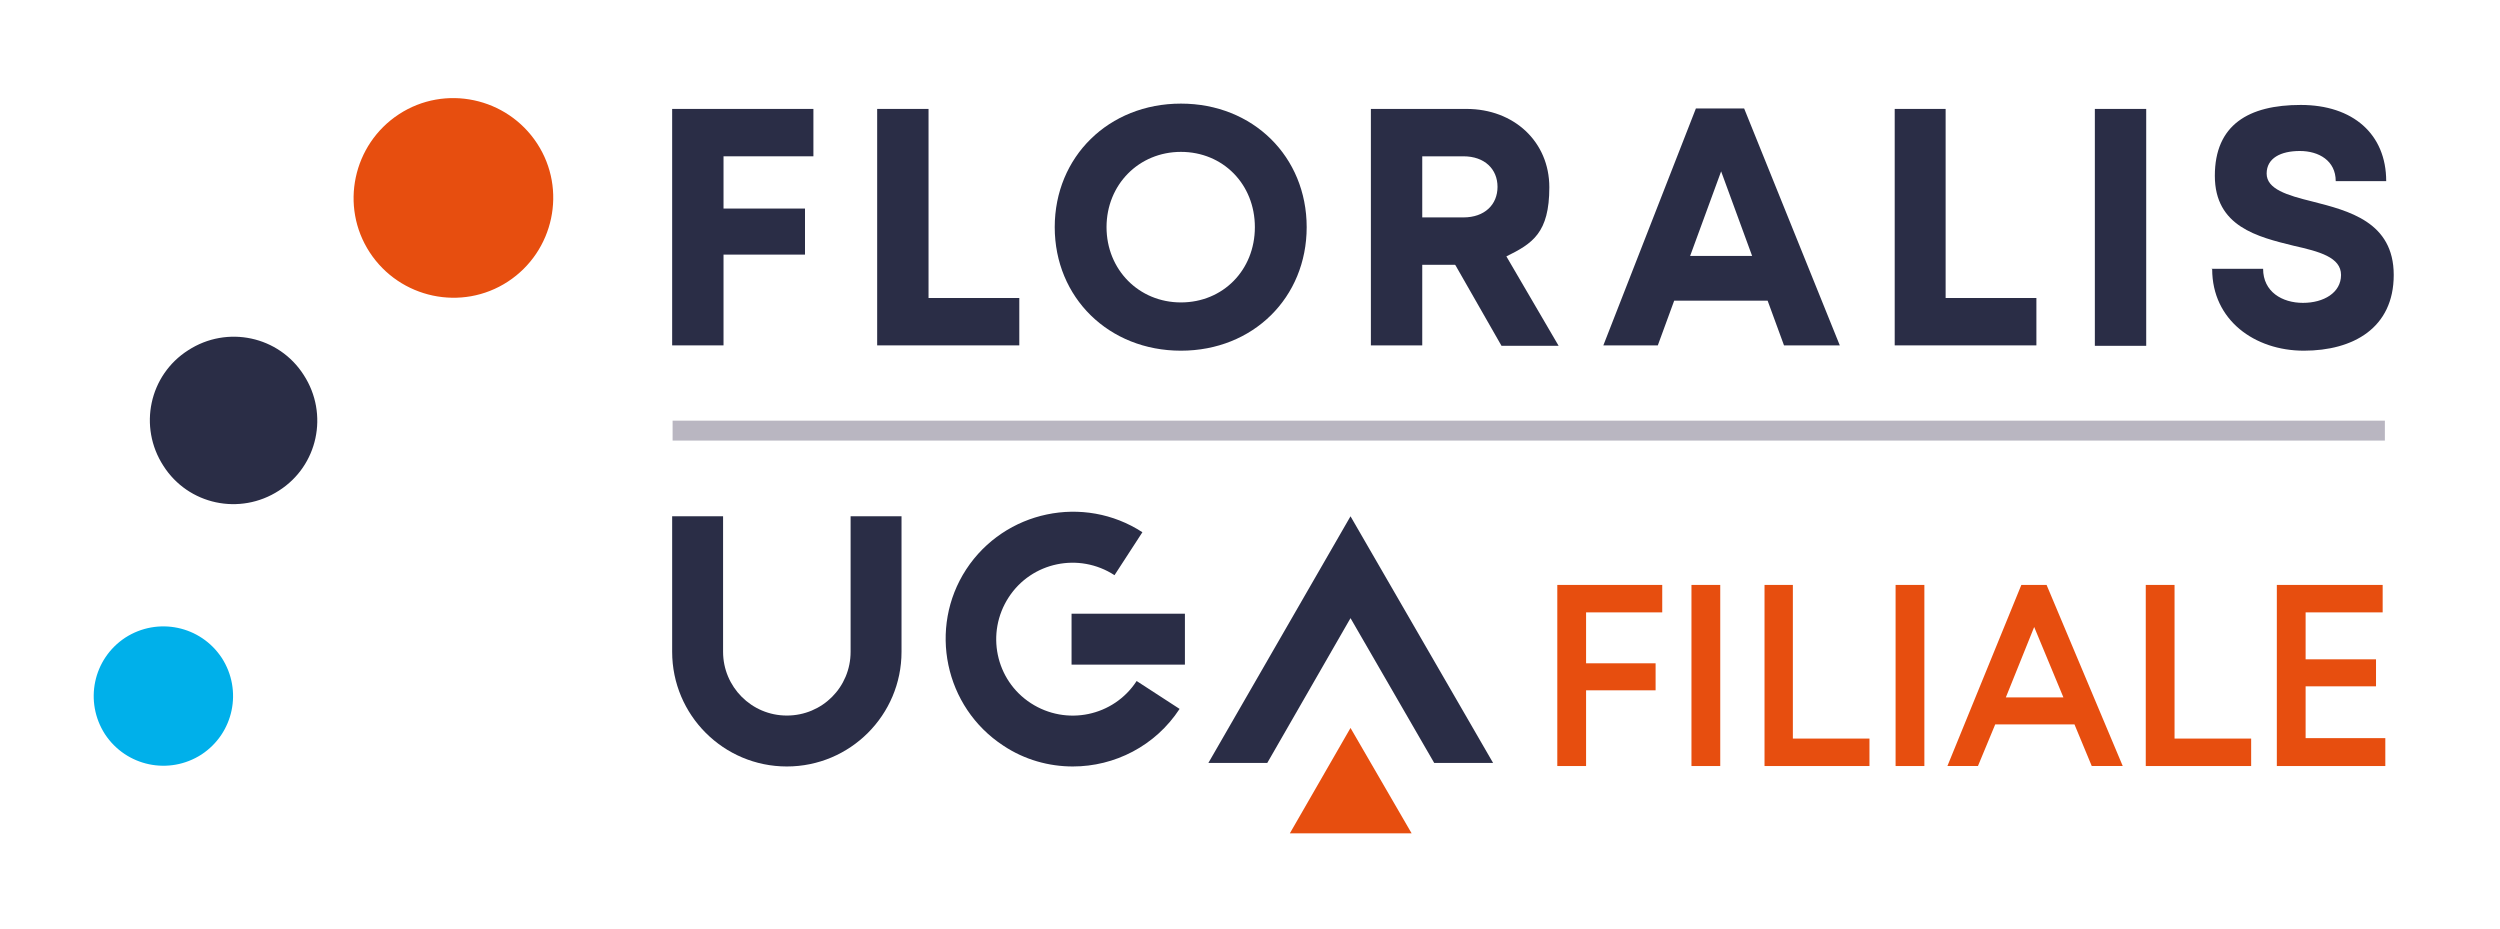 <?xml version="1.0" encoding="UTF-8"?>
<svg id="Calque_3" xmlns="http://www.w3.org/2000/svg" version="1.1" viewBox="0 0 564.6 209.7">
  <!-- Generator: Adobe Illustrator 29.4.0, SVG Export Plug-In . SVG Version: 2.1.0 Build 152)  -->
  <defs>
    <style>
      .st0 {
        fill: #00b0ea;
      }

      .st1 {
        fill: #b9b6c1;
      }

      .st2 {
        fill: #2a2d46;
      }

      .st3 {
        fill: #e74e0f;
      }
    </style>
  </defs>
  <g>
    <polygon class="st2" points="163.4 35.3 163.4 47.1 181.8 47.1 181.8 57.5 163.4 57.5 163.4 78 151.8 78 151.8 24.6 183.7 24.6 183.7 35.3 163.4 35.3"/>
    <polygon class="st2" points="230.2 67.3 230.2 78 198.1 78 198.1 24.6 209.7 24.6 209.7 67.3 230.2 67.3"/>
    <path class="st2" d="M283.4,51.3c0-9.7-7.2-17-16.7-17s-16.8,7.4-16.8,17,7.3,17,16.8,17,16.7-7.3,16.7-17M238.2,51.3c0-15.9,12.2-27.9,28.5-27.9s28.4,12,28.4,27.9-12.1,27.9-28.4,27.9-28.5-12-28.5-27.9"/>
    <path class="st2" d="M321.2,49.1h9.3c4.8,0,7.7-2.9,7.7-6.9s-2.9-6.9-7.7-6.9h-9.3v13.8ZM328.6,59.8h-7.4v18.2h-11.6V24.6h21.6c10.7,0,18.7,7.4,18.7,17.7s-3.8,12.7-9.7,15.6l11.8,20.2h-12.9l-10.4-18.2Z"/>
    <path class="st2" d="M381.7,57.8h14l-7-19.1-7,19.1ZM399.4,67.9h-21.3l-3.7,10.1h-12.3l20.9-53.5h10.9l21.6,53.5h-12.6l-3.7-10.1Z"/>
    <polygon class="st2" points="459.9 67.3 459.9 78 427.9 78 427.9 24.6 439.4 24.6 439.4 67.3 459.9 67.3"/>
    <rect class="st2" x="473.1" y="24.6" width="11.6" height="53.5"/>
    <path class="st2" d="M499.4,60.7h11.7c0,5.2,4.3,7.7,9,7.7s8.6-2.3,8.6-6.3-4.9-5.3-10.7-6.6c-8.1-2-17.8-4.3-17.8-15.8s7.6-16,19.4-16,19.3,6.6,19.3,17.2h-11.4c0-4.6-3.8-6.8-8.1-6.8s-7.5,1.6-7.5,5.1,4.6,4.9,10.3,6.3c8.2,2.1,18.4,4.6,18.4,16.6s-9.2,17.1-20.3,17.1-20.7-6.9-20.7-18.4"/>
  </g>
  <g>
    <path class="st2" d="M177.7,173.1c-14.3,0-25.9-11.6-25.9-25.9v-30.6h11.5v30.6c0,7.9,6.4,14.4,14.4,14.4s14.4-6.4,14.4-14.4v-30.6h11.5v30.6c0,14.3-11.6,25.9-25.9,25.9"/>
    <polygon class="st2" points="305 139.6 323.9 172.3 337.2 172.3 305 116.6 272.9 172.3 286.2 172.3 305 139.6"/>
    <path class="st2" d="M242.3,173.1c-5.4,0-10.9-1.5-15.7-4.7-13.3-8.7-17-26.6-8.4-39.8,8.7-13.3,26.6-17,39.8-8.4l-6.3,9.7c-8-5.2-18.7-3-23.9,5-5.2,8-3,18.7,5,23.9,8,5.2,18.7,3,23.9-5l9.7,6.3c-5.5,8.4-14.7,13-24.1,13"/>
    <rect class="st2" x="242" y="138.6" width="25.6" height="11.5"/>
  </g>
  <polygon class="st3" points="291.3 188.2 318.8 188.2 305 164.4 291.3 188.2"/>
  <rect class="st1" x="151.9" y="95" width="386.7" height="4.5"/>
  <g>
    <polygon class="st3" points="351.7 173 358.2 173 358.2 155.9 373.9 155.9 373.9 149.8 358.2 149.8 358.2 138.3 375.4 138.3 375.4 132.1 351.7 132.1 351.7 173"/>
    <rect class="st3" x="382" y="132.1" width="6.5" height="40.9"/>
    <polygon class="st3" points="404.9 132.1 398.5 132.1 398.5 173 422.2 173 422.2 166.8 404.9 166.8 404.9 132.1"/>
    <rect class="st3" x="428.1" y="132.1" width="6.5" height="40.9"/>
    <path class="st3" d="M466,157.5h-13l6.4-15.9,6.6,15.9ZM456.5,132.1l-16.7,40.9h6.9l3.9-9.4h17.9l3.9,9.4h7l-17.2-40.9h-5.6Z"/>
    <polygon class="st3" points="491.1 132.1 484.6 132.1 484.6 173 508.4 173 508.4 166.8 491.1 166.8 491.1 132.1"/>
    <polygon class="st3" points="520.7 166.7 520.7 155 536.6 155 536.6 148.9 520.7 148.9 520.7 138.3 538.1 138.3 538.1 132.1 514.2 132.1 514.2 173 538.7 173 538.7 166.7 520.7 166.7"/>
  </g>
  <path class="st0" d="M23.7,165.8c-4.7-7.3-2.7-17,4.6-21.8,7.3-4.7,17-2.7,21.8,4.6,4.7,7.3,2.7,17-4.6,21.8-7.3,4.7-17,2.7-21.8-4.6"/>
  <path class="st2" d="M36.9,105.2c-5.7-8.8-3.2-20.5,5.6-26.1,8.8-5.7,20.5-3.2,26.1,5.6,5.7,8.8,3.2,20.5-5.6,26.1-8.8,5.7-20.5,3.2-26.1-5.6"/>
  <path class="st3" d="M83.5,57c-6.8-10.4-3.8-24.4,6.6-31.2,10.4-6.8,24.4-3.8,31.2,6.6,6.8,10.4,3.8,24.4-6.6,31.2-10.4,6.8-24.4,3.8-31.2-6.6"/>
</svg>